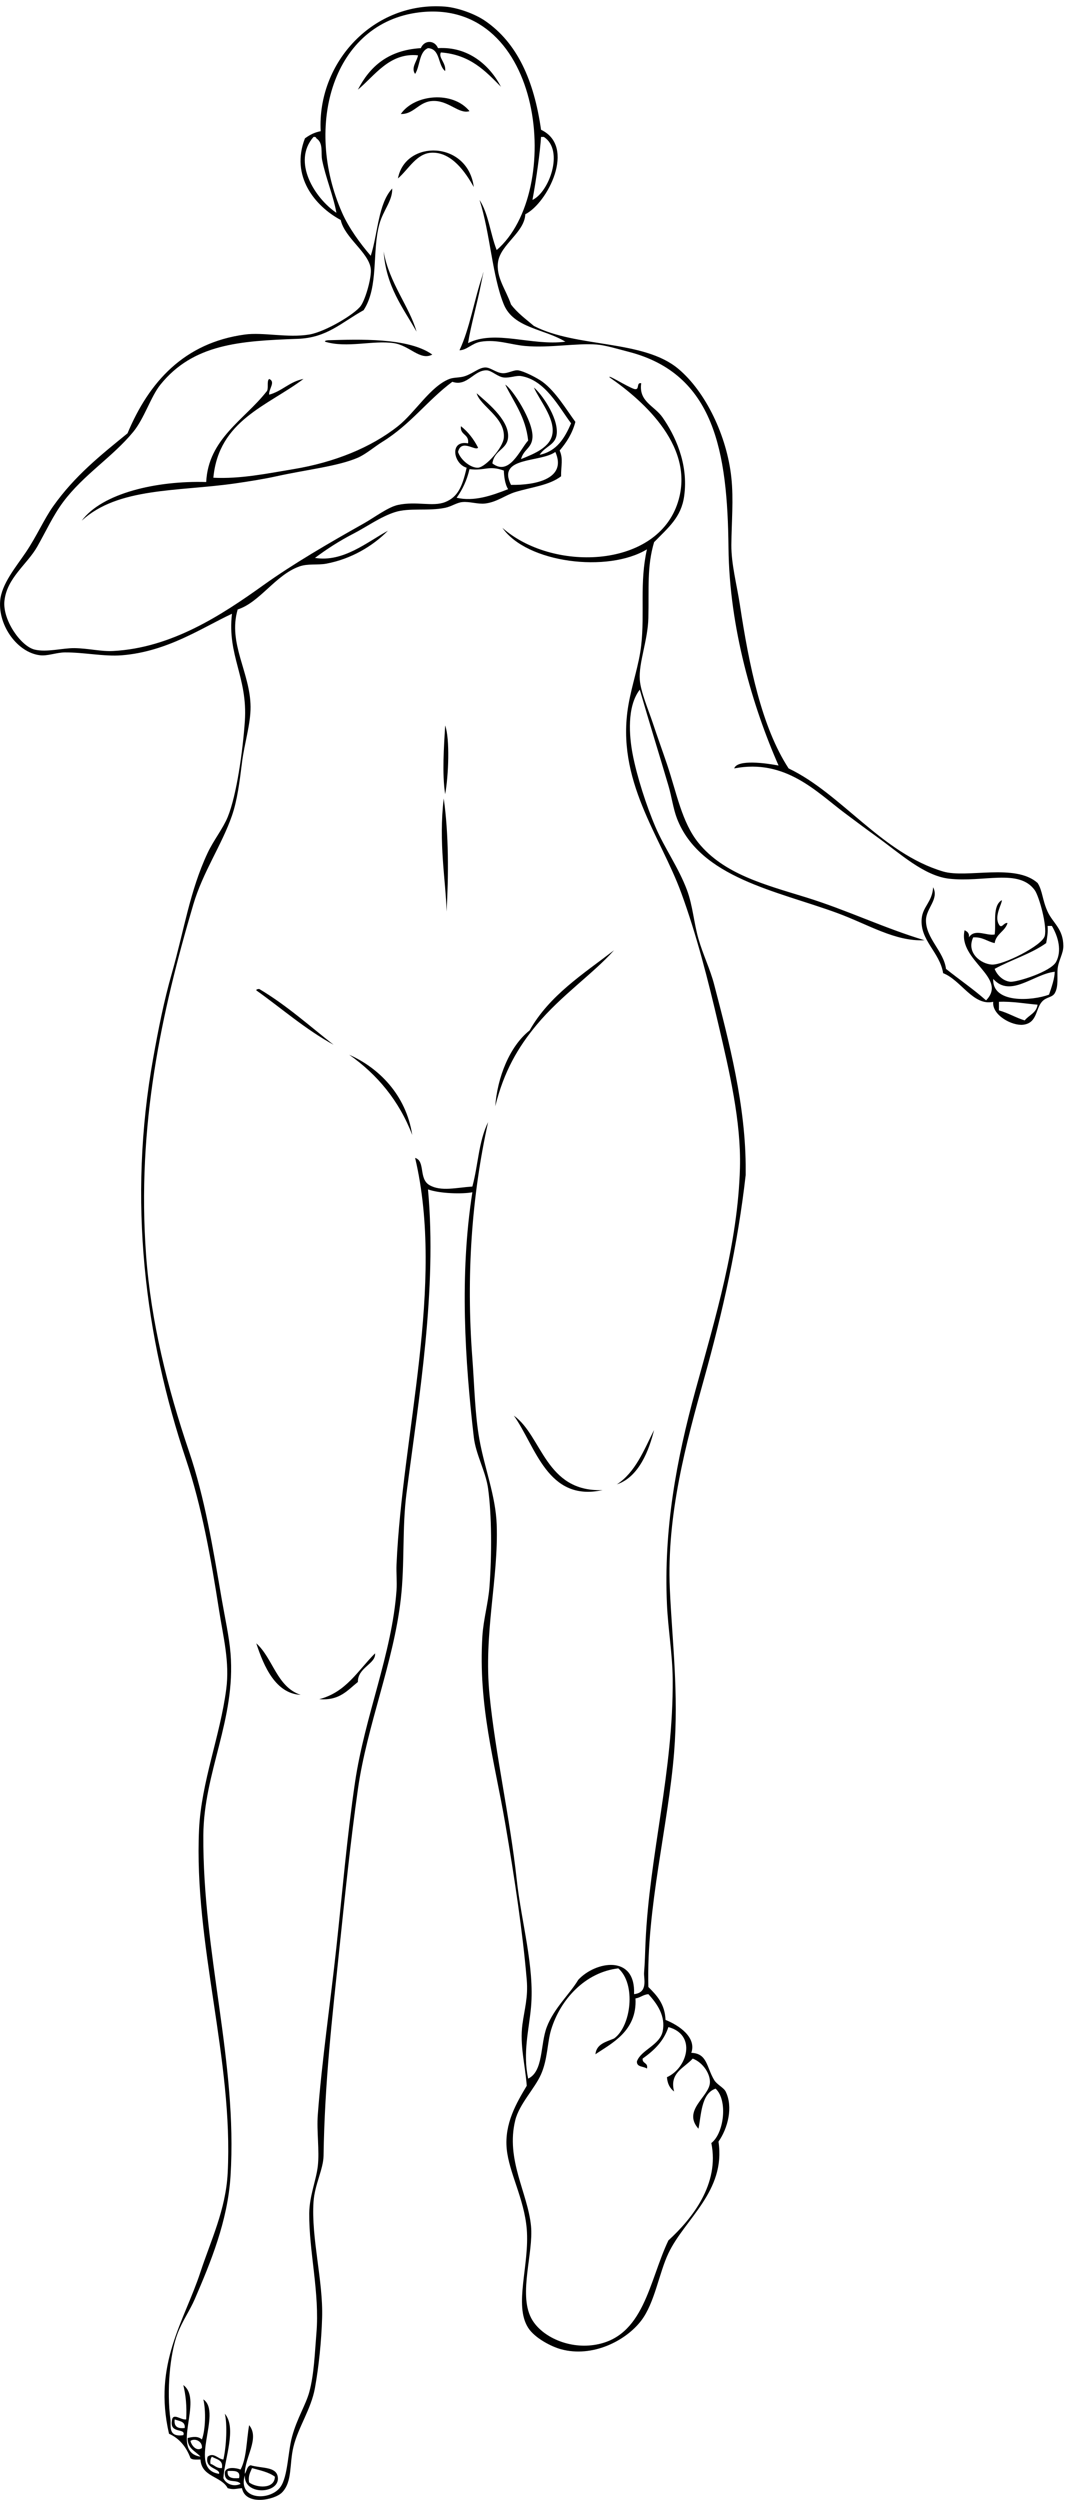<svg xmlns="http://www.w3.org/2000/svg" xml:space="preserve" width="237.792" height="557.259"><path d="M1783.44 2604.43c.1-12.8-8.11-24.1-9.6-38.4-1.2-12.2 1.99-29.3-4.8-40.8-4.51-7.6-14.3-6-21.61-14.4-10.69-12.2-7.79-35.5-31.2-38.4-18.59-2.3-52.79 16-50.4 38.4-33.59-7.5-53.9 36.4-83.99 48-5.71 35.4-39.01 54.9-36.01 91.2 1.7 20.5 17.9 28.3 19.2 52.8 10.4-20-11.8-35-11.99-55.2-.31-30.5 29.89-52 33.59-81.6 22.21-17.8 46.01-34 67.21-52.8 37.5 38.6-47.71 66.6-36.01 117.6 4.2-2.2 8.3-4.5 7.2-12 9.9 15.4 29.5 2.2 43.2 4.8 2.9 17.6-4.39 48 12 57.6.71-6.1-13.3-26.5-4.8-40.8 4.5-8.2 8.41 4.1 14.41 2.4-4.3-14.1-19.11-17.8-21.61-33.6-12.5 2.7-19.9 10.5-35.99 9.6-11.91-25.7 12.5-44.4 31.2-45.6 18.7-1.2 84.6 31.7 88.8 48 4.39 16.9-9.51 66.7-16.81 76.8-26.59 36.7-86.19 12.4-143.99 19.2-41.91 5-82.4 42.6-120 69.6-19.2 13.8-37.1 27.3-55.21 40.8-46.39 34.7-98.89 91-184.79 74.4 5.1 15.6 53.79 8.8 74.39 4.8-43.1 97.7-82.6 230.8-83.99 364.8-1.7 161.2-23.4 291.8-168 328.8-17.1 4.4-38.3 10.9-52.8 12-34.505 2.7-78.806-6-120.005-2.4-24.5 2.1-47.402 11.5-74.402 7.2-14.699-2.3-23.496-14.1-35.996-14.4 17.394 37 24.597 84.2 38.398 124.8 1.199 4.7 1.695 6.6 1.797 6.5 0-1.1-3.801-18.5-4.199-20.9-6.094-31.5-17-68.9-21.598-98.4 45.297 23 106.703-5 163.195 2.4-35.398 21.7-86.695 22.5-103.203 62.4-19.488 47.3-23.093 120.8-40.789 175.2 15-22.6 18.196-57 28.801-84 112.5 96.8 80 423.4-129.605 398.4-144.801-17.3-194.496-189.4-129.602-336 11.102-25.2 30.305-51.6 48.004-72 12.102 37.5 12.199 87 35.996 112.8.602-20.7-15.098-36.3-21.598-60-12.5-45.6-.703-104.8-26.398-144-37.703-20.9-61.301-46.2-110.402-48-97.5-3.5-175.399-8.6-230.399-76.8-16.004-19.8-27.101-56.8-45.601-79.2-35-42.5-83.2-71.5-117.598-117.6-16.8-22.6-28.102-47.7-43.203-74.4-16.797-29.8-51.098-52.5-55.2-91.2-3.398-31.8 27.301-75.8 50.399-81.6 20.399-5.1 47.102 2.7 67.203 2.4 23.598-.4 44.5-5.9 64.801-4.8 97.898 5.2 181.602 60 252 110.4 49.602 35.5 110 70.6 168 103.2 17.996 10.1 40.894 27.6 57.598 31.2 31.601 6.7 58.203-3.5 79.203 4.8 21.394 8.5 28.894 26.2 35.996 57.6-22.102 6.2-29.496 46.7 2.402 40.8 2.301 15.9-13.801 13.4-12.004 28.8 12.102-9.5 21.504-21.7 28.805-36-4.402-6.4-28.102 15.6-33.606-7.2 4.204-13.4 21.504-27.2 33.606-26.4 12.5.9 41.894 33.3 43.191 50.4 2.61 33.9-39.793 52.8-45.593 74.4 14.199-12.9 53.398-42.9 52.8-72-.398-22.7-22.898-21.8-26.402-45.6 28.301-21.8 45.906 22.6 60 38.4-4.297 39.7-23.996 64-38.398 93.6 11.504-6.6 47.593-61.5 45.605-88.8-1.301-18-14.504-19.1-19.199-36 22.5 9.1 49.695 19.9 52.793 43.2 3.504 26.1-21.899 55.8-31.203 76.8 11.804-9.4 40.402-48.8 38.41-76.8-1.406-19.8-19.106-20.9-28.813-36 29.106 6.1 42.114 28.3 52.805 52.8-20.496 27.1-43.398 72.7-83.992 79.2-8.008 1.3-18.508-3.4-28.813-2.4-10.386 1-20.386 11.8-28.797 12-21.695.6-32.398-27.8-57.597-19.2-41.797-31.1-69.899-71.4-117.598-100.8-12.601-7.8-27.5-20.6-40.801-26.4-33.199-14.4-85.398-19.9-136.8-31.2-21.7-4.8-46.7-8.7-69.602-12-96-13.7-195.801-6.3-256.797-62.4 34.297 46.2 125.699 67.3 208.801 64.8 3.398 72.3 64.199 104.5 100.801 151.2 4.898 3.9-.102 17.7 4.801 21.6 11.394-5-1.106-16.9 0-26.4 21.996 6 34.093 21.9 57.597 26.4-60.301-45.3-142.101-69.1-151.203-165.6 45.504-2.3 91 7.2 134.402 14.4 68.7 11.4 129.801 36.1 175.2 72 28.8 22.8 54.402 66.8 86.398 79.2 7.5 2.9 17.703 1.7 26.402 4.8 14.2 5.1 23.204 14.2 33.606 14.4 8.992.2 17.793-8.8 28.797-9.6 9.199-.7 18.898 5.8 26.398 4.8 9.903-1.4 32-12.8 40.801-19.2 22.398-16.5 40.996-48 55.191-67.2-5.191-19.6-15-34.6-26.394-48 6.301-14.2 2.199-25.1 2.402-43.2-20-15.3-49.297-18-76.797-26.4-16.804-5.1-30.3-16.7-50.398-19.2-12.402-1.5-25.902 3.6-38.402 2.4-9.602-.9-18.102-7.4-28.801-9.6-28.102-5.9-60.102.4-84.004-7.2-24.297-7.7-47.699-24.7-69.602-36-24.093-12.4-45.297-26.2-64.801-40.8 47.301-7.6 86.903 26.2 122.407 45.6-25.602-26-61.805-47.4-103.203-55.2-14.899-2.8-30.899.5-45.598-4.8-40-14.4-66-60-103.203-72-16.797-57.1 21.203-105.6 21.601-163.2.204-29.2-10.398-61.2-14.398-93.6-3.902-31.5-7.805-62.7-16.801-88.8-17-49.1-48.703-94.3-64.801-148.8-53.101-179.8-95.199-370.5-79.199-588 8.102-110.7 35.801-222.3 72-328.8 26.598-78.4 40-161.5 55.199-249.6 5.102-29.6 12.102-60.7 14.403-88.8 9-110.9-44.903-198.9-45.602-304.79-1.301-199.509 57.5-380.114 45.602-571.208-4.703-75.605-33.5-145-60-206.406-8.102-18.797-20.907-36.797-28.805-57.598-13.098-34.394-18.398-96.797-11.996-143.992 1.398-10.207-4.902-30.207 21.598-26.406 4.902 12.703-22.801 1.504-19.204 24.004 1.504 14.902 14.708.996 24.004 2.402 1.301 22.098-.699 40.898-4.8 57.598 35.101-25.606-23.496-112.102 28.8-120-8.203 9.394-22 13.191-21.601 31.199 9.504 2.394 17.402 3.301 24-2.403 6 16.301 6.898 48 2.402 67.2 33.102-22.598-28.301-116.895 26.399-124.797 2.3 9.394-25 8.098-19.204 28.8 10.305 7.899 17.301-4.003 26.403-4.804 5.101 22.207 6.805 59.199 2.402 76.805 20.5-23.907-.5-76.004-2.402-108.008 3.902-9.297 16.902-15.496 28.801-9.598-6 8.906-25.496-1.203-26.399 16.805-.902 12.902 18.199 10.402 26.399 7.199 10.398 19.2 9.902 49.297 14.398 74.402 18.301-22.207-7.699-54.101-7.195-81.601 3.301 4.699 3.398 12.598 9.597 14.394 19.2-5.593 42.598-1.894 45.602-19.199 4.894-28.894-57.102-32.695-55.199 2.403-12.805-42.196 42.996-43.7 60-19.2 12.195 17.598 12.195 58.203 19.199 83.996 8.394 30.801 22.797 52.801 28.797 74.403 8.203 29.902 9.305 66.3 12.004 98.398 5.801 68.508-12.606 137.402-12.004 201.602.305 29.101 11.699 55.304 14.398 79.199 3.004 26.105-2.195 58.105 0 86.398 6.903 91.2 20.907 185.399 31.203 280.797 10 92.106 17.899 186.006 31.204 276.006 16.496 111.3 61.898 215.2 69.597 321.6 1 14.4-.601 29.3 0 43.2 9.699 220.8 81.403 467.8 31.199 681.6 17.5-5.3 5.602-34.9 24-45.6 19.2-11.2 45.801-4.1 72-2.4 10 36.8 10.102 74.4 26.399 108-27.399-124-36.996-256.7-26.399-396 3.496-46.1 4.204-93.91 12.004-136.8 8.594-47.6 27.102-93.8 28.801-141.59 3.301-90.71-22.207-182.21-12.004-285.61 9.903-99.91 34.297-205.6 45.598-309.6 7.801-71.798 30-145.595 24.004-213.603-3.403-38.195-14.102-76.3-4.805-120 25.801 12.301 20 56.805 31.199 86.407 11.907 31.492 38.606 55.398 52.805 79.199 28.699 31.101 96.394 43.203 93.604-24.004 24.09 2.5 15.99 26.199 16.79 36.004 1.4 16.601 1.7 34.199 2.41 50.402 6.49 146.995 46.89 286.695 45.59 441.595-.4 42.4-7.69 83.41-9.6 124.8-5.7 126.2 15.71 242.5 48 360 33.6 122.3 70.9 245.2 74.41 372 2.1 78.2-18 162.8-36.01 240-17.39 74.8-36.99 151.4-62.39 220.8-35 95.7-110.11 189-88.8 314.4 6 35.2 17.9 67.6 21.59 100.8 6.11 54.5-3 104.5 9.6 160.8-65.39-39.7-201.19-23.1-242.393 36 82.793-73.3 254.393-68.6 292.793 38.4 34 94.9-55.79 174.2-112.79 213.6-5.21 6.5 28.3-14.9 40.8-19.2 10.29-3.1 3 11.4 11.99 9.6-4.49-31.1 22.1-37.5 36.01-57.6 19.5-28.1 43.89-76.3 35.99-132-5-35.2-26.3-52.1-50.4-76.8-12.19-41.3-8.4-76.6-9.6-127.2-.89-37.3-16.39-75-14.39-103.2 1.39-20.2 14.2-49.9 21.6-72 8.09-24.4 16.8-48.3 23.99-69.6 16.3-48.2 24.81-97.4 52.81-132 42.6-52.5 111.7-70.1 180-91.2 68.79-21.2 131.6-51.8 199.2-72-49.41-2.4-93.9 26.3-146.4 45.6-100.8 37-230.3 58.9-268.81 158.4-6.39 16.6-8.89 36.6-14.39 55.2-15.1 51.4-31.8 104.7-48 160.8-21.91-28.4-17.71-78-12-108 7.1-37.2 23.09-86.8 38.39-122.4 15.31-35.5 38.8-68.1 52.81-105.6 9.69-26.1 11.39-54.4 19.2-81.6 7.69-26.8 19.6-50.6 26.39-76.8 24.6-94.4 53.61-204.3 52.81-312v-7.2c-13.21-116.8-38.4-228.8-69.6-340.8-30-107.5-63.11-228-57.6-352.81 3.8-86.29 15.1-174.39 7.2-273.59-9.91-124.3-46.7-260.894-43.21-393.601 14.01-14.004 27.71-28.301 28.8-55.195 22.81-9.102 52.31-29.305 43.2-55.204 27.01-.8 25.41-23.996 38.4-45.597 4.6-7.606 15.9-12.606 19.2-19.199 12.9-25.907 3.7-61.7-12-84.004 12.61-83.301-56.8-129.696-83.99-187.196-15.81-33.3-22.9-83.105-45.61-112.804-26-34.004-81.797-62.305-134.395-47.996-16.008 4.296-44.101 18.593-55.203 35.996-24.394 38.105 2.606 105.398-2.394 165.605-4.305 51.094-29.805 94.293-33.602 134.395-4.004 42.304 16.504 77 33.602 105.605-2.5 34.793-12 67.996-7.208 103.192 3.411 25.304 9.708 45 7.208 74.406-6.7 79.297-20.399 170.497-36.004 261.597-17.793 103.9-45.598 198-38.399 314.4 1.797 28.7 10 55.9 12 84 3.899 53.6 3.699 118.8-2.402 163.21-3.992 28.99-20.602 56.89-24 86.39-14.699 127.4-24.195 271.8-2.399 410.4-16.398-3.2-54.296-2.4-74.402 4.8 15.305-168.5-14.894-346.59-35.996-508.8-7.602-58.7-2.801-117.7-9.602-177.6-12.199-107.1-56.796-211.8-72-319.2-12.296-86.79-21.699-178-31.199-268.799-11.902-114.101-24.5-221.601-26.402-345.605-.399-22.293-14.899-48.098-16.797-76.797-4.102-60.305 16.297-132.5 14.398-194.395-1.199-40.203-5.699-82.605-12.004-117.605-6.394-35.695-27.996-65.598-35.996-98.398-7.199-29.2-1.504-58.606-19.203-76.797-12.5-12.805-61.593-22.707-67.195 7.195-11.102-.898-13.801-2.996-24 0-10.801 20.402-43.898 18.496-45.602 48-6.398 0-13.699-.898-16.8 2.402-7 18.602-18.301 32.899-36 40.801-27.102 117.402 25.504 187.898 52.8 271.199 17.5 53.203 42.399 104.297 45.602 165.598 9.801 190.203-56.902 382.898-48.004 576.001 3.703 79.5 35.305 156.21 45.602 235.2 6.004 45.6-5 87-12 132-13.602 87.5-29.297 174.7-55.2 252-69.296 206.49-98.402 434.6-55.199 674.4 8.695 48.4 17.801 94.7 31.195 141.6 20.602 72.4 30.204 138.2 60 201.6 9.907 21.1 25.602 40.6 33.606 60 15.398 37.5 25.598 113.7 28.801 160.8 5 73.7-29.801 109.7-21.602 180-50.301-23.4-108-63.4-184.801-69.6-30-2.4-64.199 5.2-96.004 4.8-13.796-.2-28.496-6.2-40.796-4.8-38.297 4.4-70.5 49.6-67.2 91.2 2.301 28.4 26.5 56.8 43.2 81.6 18.203 27 30.504 55.5 45.601 76.8 36.496 51.5 80 85.9 124.797 122.4 36.102 86.3 95.106 151.8 196.805 165.6 30.695 4.2 71.597-6 107.996 0 26.898 4.5 76.301 34 86.402 48 8.195 11.4 18.598 48.5 16.801 62.4-3.5 27.4-43.699 51.4-50.398 81.6-43.5 23.3-84.602 73.8-60 136.8 7.394 5.4 15.597 10 26.394 12-5.996 116 89.301 218.3 208.805 208.8 20.297-1.6 49.398-11.7 67.203-24 53.496-36.8 81.797-99.4 93.594-182.4 59.402-28.3 10.796-122.9-26.399-141.6-1.394-30.4-40.801-50.1-45.605-79.2-4.2-25.9 13.203-47.2 21.601-72 10.606-14.2 25-24.6 38.399-36 71.711-37 183.61-22.6 242.4-72 45.9-38.5 81.51-112.8 88.8-182.4 3.91-37 .3-73.8 0-112.8-.19-32.5 9.31-67 14.41-100.8 15.4-101.3 36.3-204 81.6-273.6 88.9-42.4 156.09-142.2 259.2-172.8 39.79-11.8 120.89 14.2 158.39-19.2 8.21-12.3 7.91-28.6 16.8-48 8.8-19.3 26.2-28.5 26.41-57.6zm-12-26.4c9.5 18.3 3.79 41.2-7.2 60h-7.21c.9-11.4-.8-20-2.39-28.8-25.21-18-58.51-27.9-86.41-43.2 4.01-10.3 14.11-20.5 26.41-21.6 10.69-.9 68 16.7 76.8 33.6zm-12.01-55.2c4.61 13.3 9.3 27 9.61 38.4-35.71-3.9-74.3-44.4-103.21-12-1.89-41.7 65.3-36.9 93.6-26.4zm-40.8-43.2c7.01 9 19.7 12.3 21.6 26.4-16.9 1.2-43.2 5.9-64.8 4.8v-14.4c15.7-4.3 27.9-12.1 43.2-16.8zM1193.04 598.027c21.6 16.7 27.79 72.004 7.19 91.203-24.69-8-24.1-46.203-28.79-67.199-27.31 30.801 17.5 53.301 19.2 76.797 1.1 14.5-11.11 34.004-28.8 40.801-14.11-15.801-39.6-23.602-31.2-55.195-6.91 5.195-11.21 12.793-12.01 23.996 34.6 15.605 50 71.199 2.41 84.004-7.9-24.106-24.5-39.504-43.21-52.805-.9-8.895 9.7-6.301 7.2-16.797-5.39 4.199-17.3 2.004-16.8 12.004 6.61 19.199 38.31 27.098 43.21 50.398 5.3 25.391-9.1 46.192-24.01 62.395-8.8-.805-13.3-5.899-21.6-7.199 3.11-55.098-41.1-75.703-67.197-93.606 1.797 17.406 17.707 20.707 31.207 26.41 28.79 20.399 37.3 91.395 7.19 117.594-55.495-6.504-97.389-52.098-112.792-103.199-6.308-20.899-5.605-48.996-16.804-74.395-10.403-23.703-36.496-49.804-43.196-76.808-16.406-66.395 20.996-121.797 26.399-177.598 4.297-44.504-20.903-112.5 0-153.594 15.301-30.105 60.593-52.304 105.593-45.605 84.1 12.402 92 106.398 124.81 175.207 40.19 36.797 85.99 94.695 72 163.191zM857.031 3377.23c41.407-.7 94.309 10.3 74.407 55.2-25.606-18.3-98.399-7.3-74.407-55.2zm36.008 477.6c27.391 12.4 53.895 82.7 19.195 105.6h-4.8c-1.496-24.6-8-71.5-14.395-105.6zm-40.805-484.8c-5.699 8.8-6.902 23.4-7.207 31.2-25.593 9.3-31.988-.9-57.593 2.4-4.297-18.9-11.903-34.5-21.598-48 29.398-6.6 57.894 3.3 86.398 14.4zm-288 463.2c-5.199 29-18.101 59-24 88.8-2.296 11.7 2.5 28.1-9.597 36-.504 1.9-2.004 2.8-4.801 2.4-36.602-41.8 2.5-103.1 38.398-127.2zm-146.402-3804c12.203-9.199 42.699-11.894 43.203 9.598-10 7.598-24.597 10.606-38.402 14.406-2.598-7.003-6.797-12.402-4.801-24.003zm-16.797 7.196c2.903 13.3-8.601 12.207-19.199 12.004-1.398-11.797 7.898-12.903 19.199-12.004zm-28.801 16.808c2.399 14.395-9.601 14.395-16.796 19.2-2.004-2.805-3.204-6.407-2.407-12.004 6.805-2 9.801-7.801 19.203-7.196zm-33.601 33.594c1.301 11.2-11.598 17.305-19.199 12 1.8-8.094 10.5-18.3 19.199-12zm-28.797 33.602c1.199 11.601-9.398 11.398-16.805 14.406-1.699-12.102 5-15.801 16.805-14.406" style="fill:#000;fill-opacity:1;fill-rule:nonzero;stroke:none" transform="matrix(.133 0 0 -.133 0 557.26)"/><path d="M1097.03 1793.23c-8.19-33.39-25.19-78.8-62.39-91.2 31 20.2 45.29 57.1 62.39 91.2m-235.194 24c47.5-33.7 52.805-128.4 148.804-124.8-92.503-20.3-112.105 73.3-148.804 124.8m168.004 780c-34.41-38.8-88.707-75.7-129.606-124.8-31.504-37.8-55.207-78.5-69.597-136.8 3.496 48.5 24.097 100.7 57.593 127.2 33.208 58.8 89.602 94.4 141.61 134.4m-189.606 1447.2c-26.199 26.6-51.699 53.9-100.8 57.6-4.598-8.9 9-17.4 7.203-31.2-12.699 9.7-7.602 37.2-28.805 38.4-15.297-6.3-13.098-30.1-21.598-43.2-7.601 10.2 3.602 21.9 4.801 31.2-48.004 4.8-72.699-34.5-100.801-57.6 19.899 38.5 50.496 66.3 105.602 69.6 5.801 13.9 22.996 13.9 28.797 0 50.5 3.1 86.707-28.4 105.601-64.8m-52.8-40.8c-18.602-5.8-36.2 20.2-64.801 16.8-20.797-2.5-29.496-22.3-50.399-21.6 23 33.4 87.399 39.1 115.2 4.8m-43.2-1152c8.5-60 8.2-128.9 4.801-189.6-1.402 52.5-13.703 115.1-4.801 189.6m2.403 122.4c8.097-22.7 5.699-83.9 0-115.2-5.403 34.2-2.004 80.4 0 115.2m-79.203 916.8c12.199 65.6 117.199 63.7 127.199-14.4-14.301 25.6-37.098 58.1-69.598 57.6-26.203-.4-39.398-27.6-57.601-43.2m57.601-295.2c-20.402-10.8-38.101 15.4-64.801 19.2-35.398 5.1-77.898-8.8-115.199 2.4.098 2.3 2.903 1.9 4.801 2.4 50.695 1.5 135.297 4.8 175.199-24m-81.601 172.8c9.101-52.5 43.402-92.5 55.199-134.4-22.797 40.4-51.098 75.3-55.199 134.4m-57.598-1346.4c48.797-21.6 95.098-66.5 105.602-134.4-22.204 57.8-58.704 101.3-105.602 134.4m43.199-1003.2c1.695-17.7-29.199-23.6-28.801-48-17.402-13.8-30.699-31.7-64.796-28.8 45.199 11.5 65.093 48.5 93.597 76.8m-199.199 16.8c28.301-25.3 34.199-73 74.398-86.4-41.8 2.2-61.601 47.2-74.398 86.4m4.797 1096.8c45.699-27.1 84-61.6 124.801-93.6-47.5 26.1-86.602 60.6-129.598 91.2.098 2.3 2.898 1.9 4.797 2.4" style="fill:#000;fill-opacity:1;fill-rule:nonzero;stroke:none" transform="matrix(.133 0 0 -.133 0 557.26)"/></svg>
